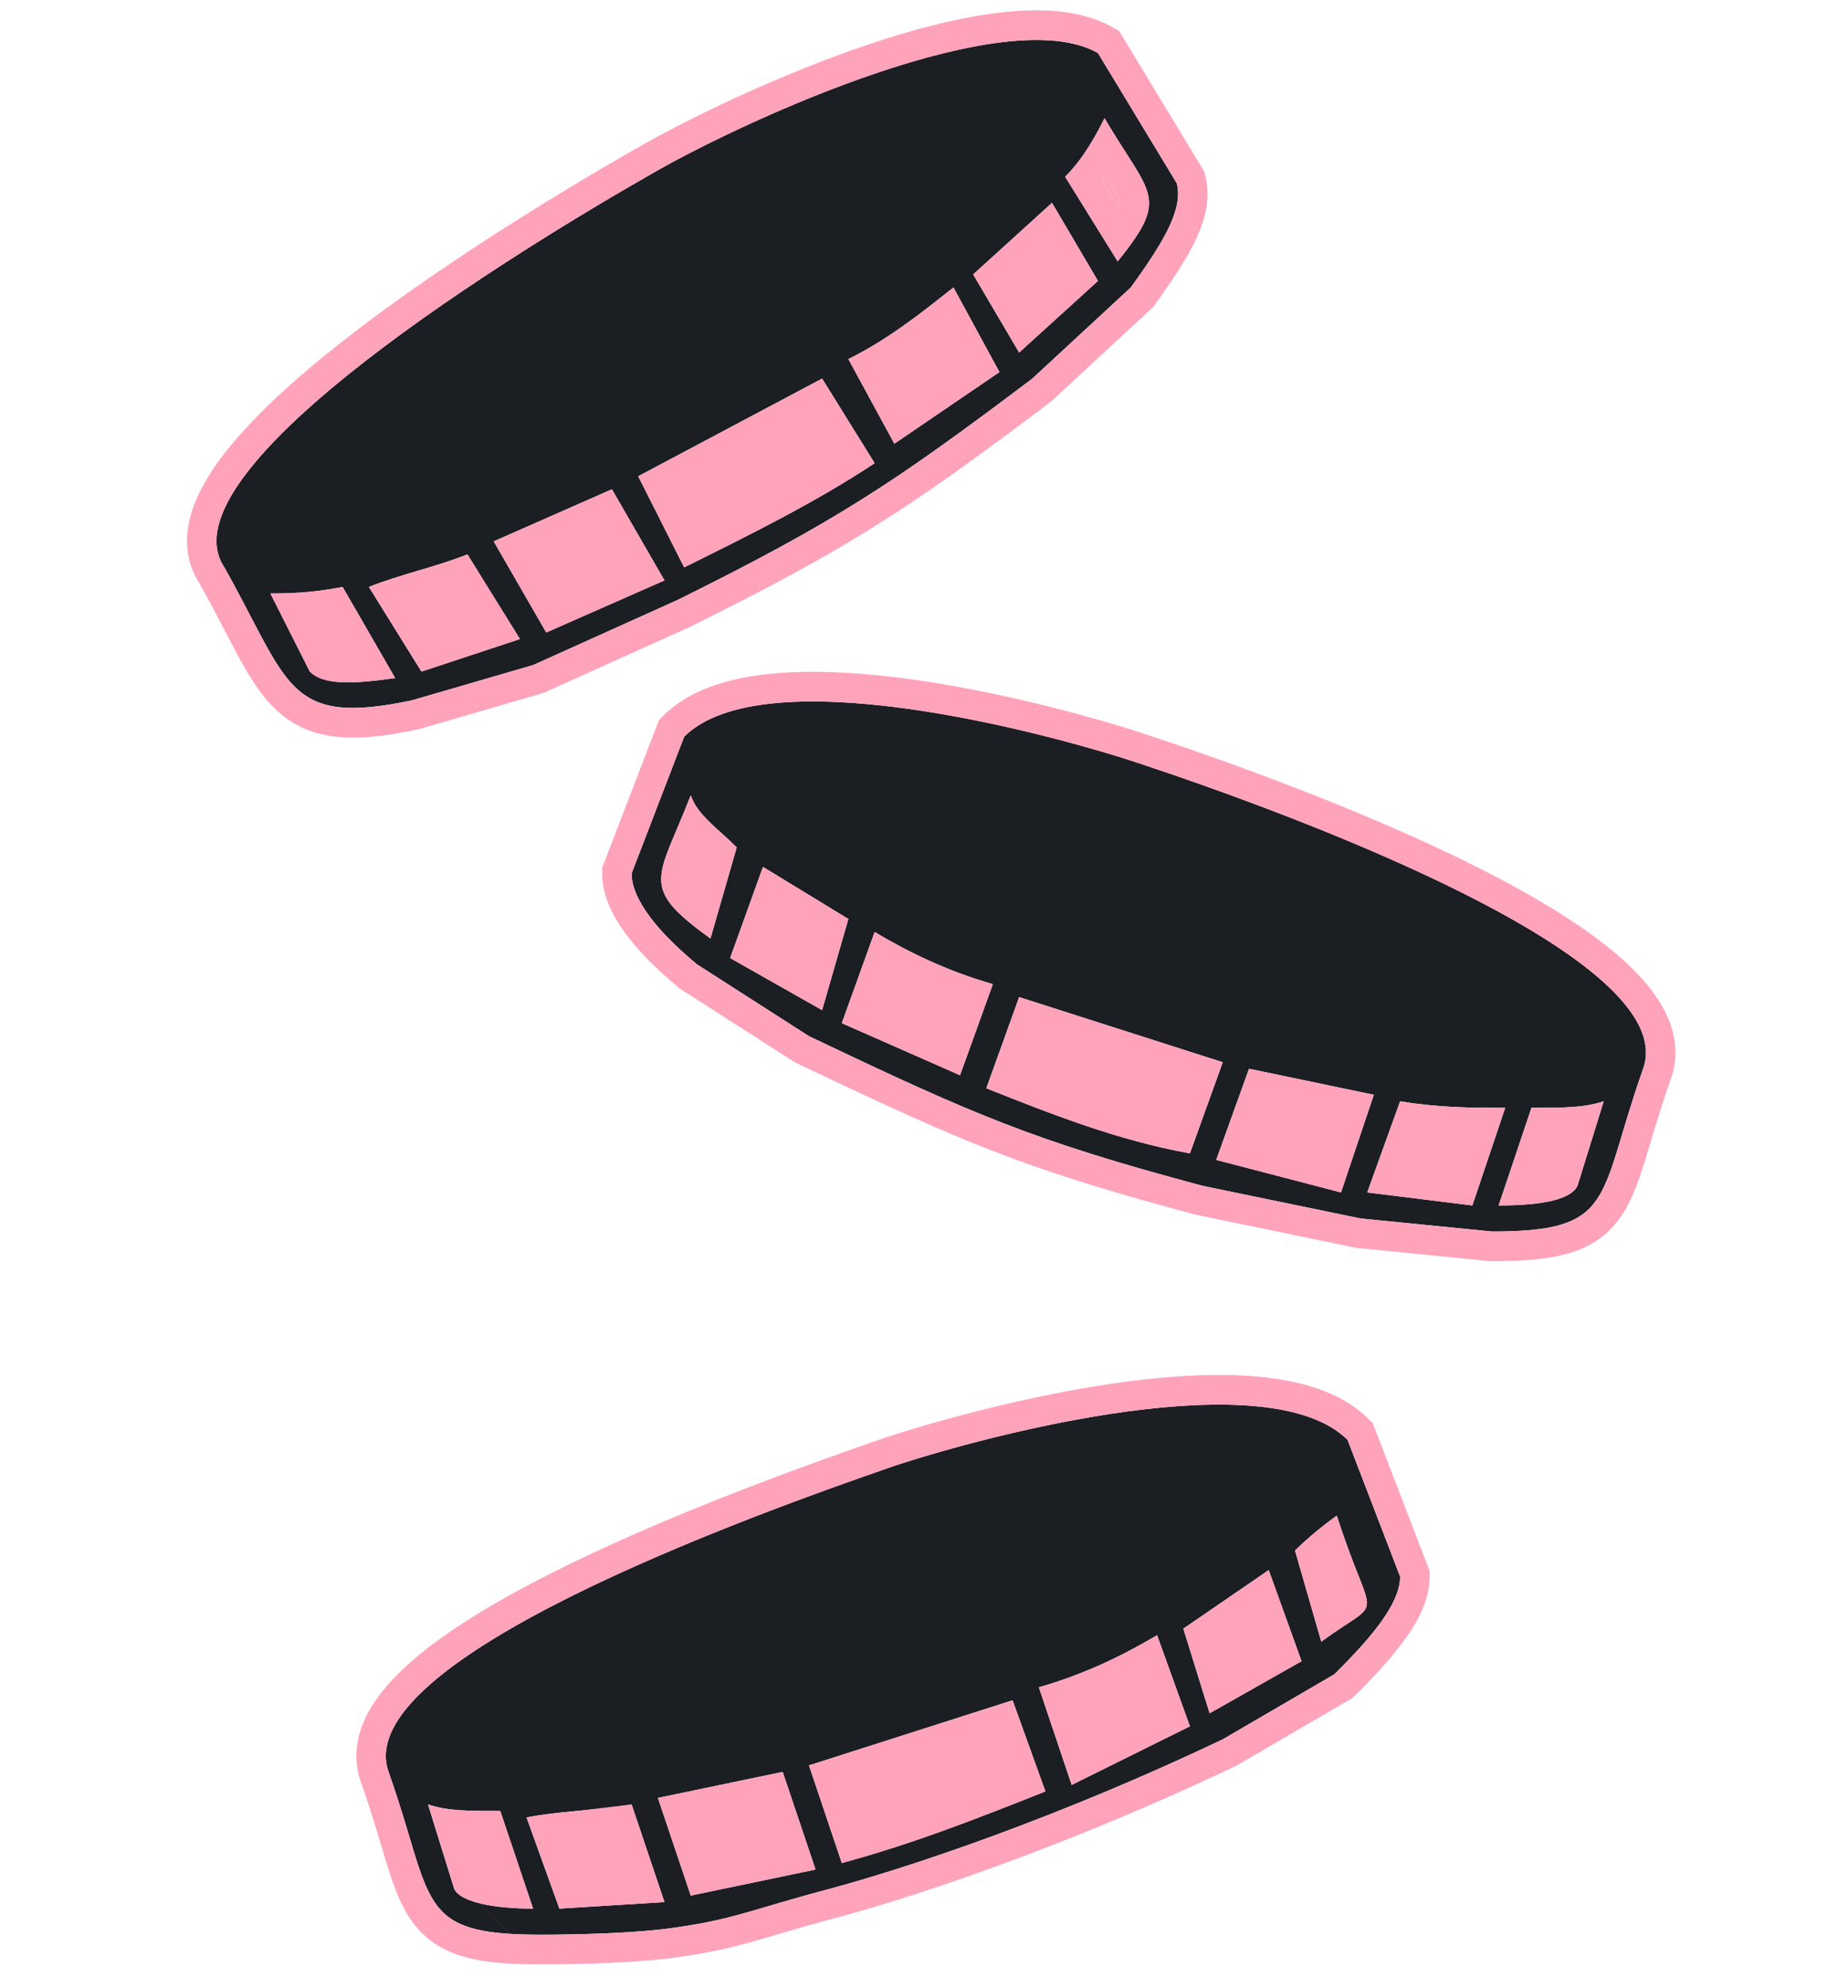 <svg xmlns="http://www.w3.org/2000/svg" width="119" height="128" fill="none"><path fill="#1B1E22" d="M68.588 11.38l3.383 5.45c3.384-4.191 2.115-4.191-.846-9.222-.423.839-1.269 2.515-2.537 3.773zM83.39 99.83l1.692 5.869c4.167-3.046 3.334-.839 1.002-8.115 0 0-1.425.989-2.694 2.246zm2.538 7.965l-7.19 4.192c-10.574 5.03-20.206 8.261-25.377 9.641-5.172 1.38-6.103 1.961-10.151 2.515-3.277.448-8.46.419-8.46.419-8.035 0-6.766-2.096-9.727-10.479-2.538-7.127 22.84-16.349 32.567-19.702 6.344-2.096 24.108-6.707 29.183-1.677l3.384 8.803c0 1.677-1.692 3.773-4.23 6.288zm-51.6 15.091l-2.115-6.288c-2.114 0-3.383 0-4.652-.419l1.692 5.449c.422.838 2.537 1.258 5.075 1.258zm32.567-14.253l2.115 6.288 7.613-3.773-2.115-5.868c-2.115 1.257-4.653 2.515-7.613 3.353zm14.803-7.545L76.2 104.86l1.692 5.45 5.92-3.354-2.114-5.868zM52.516 120.37l-2.115-6.287-8.036 1.676 2.115 6.288 8.036-1.677zm14.803-5.03l-2.115-5.868-13.111 4.191 2.114 6.288c4.653-1.257 8.882-2.934 13.112-4.611zm-24.531 7.126l-2.115-6.287c-2.538.419-4.652.419-6.767.838l2.115 5.869 6.767-.42zm4.652-67.908l-1.691 5.868c-4.653-3.353-3.384-3.773-1.27-9.222.424 1.258 1.693 2.096 2.961 3.354zm-2.537 7.545l7.19 4.611c10.573 5.03 14.38 6.707 25.377 9.642l10.15 2.095 8.46.839c8.035 0 6.766-2.096 9.727-10.48 2.538-7.126-22.416-16.348-32.567-19.702-6.344-2.096-24.108-6.707-29.183-1.677l-3.384 8.803c0 1.677 1.692 3.773 4.23 5.869zm51.6 15.51l2.114-6.288c2.115 0 3.384 0 4.652-.419l-1.691 5.45c-.423.838-2.115 1.257-5.076 1.257zM63.934 63.361l-2.114 5.868-7.613-3.353 2.114-5.869c2.115 1.258 4.653 2.515 7.613 3.354zm-14.803-7.546l5.498 3.354-1.691 5.868-5.922-3.353 2.115-5.869zM78.316 74.68l2.114-5.869 8.036 1.677-2.114 6.288-8.037-2.096zm-14.804-4.611l2.115-5.87 13.111 4.193-2.114 5.868c-4.653-.838-8.882-2.515-13.112-4.191zm24.531 6.707l2.115-5.869c2.538.42 4.652.42 6.767.42l-2.114 6.287-6.768-.838zM72.817 18.507l-6.344 5.869c-8.882 6.707-12.688 9.222-22.84 14.252L34.33 42.82l-7.837 2.28c-8.036 1.676-7.812-1.022-12.042-8.568-4.23-6.287 19.033-20.54 27.915-25.57 5.92-3.354 22.414-10.9 28.336-7.546l5.076 8.384c.423 1.677-.846 3.773-2.96 6.707zM25.447 43.66l-3.384-5.87c-2.114.42-3.806.42-4.652.42l2.538 5.03c.846.839 2.537.839 5.498.42zM54.63 23.12l2.961 5.449 6.767-4.611-2.96-5.45c-2.115 1.677-4.23 3.354-6.768 4.611zm13.112-10.061l-5.076 4.61 2.961 5.031 5.075-4.611-2.96-5.03zM42.788 37.37l-3.384-5.869-7.613 3.354 3.384 5.868 7.613-3.353zm13.534-7.546l-3.383-5.45-11.843 6.289 2.96 5.868c4.23-2.096 8.46-4.191 12.266-6.707zm-22.839 11.32l-3.383-5.45c-2.115.838-4.23 1.258-6.345 2.096l3.384 5.45 6.344-2.096z"/><path fill="#FFA3BB" d="M67.319 115.34l-2.115-5.868-13.111 4.191 2.114 6.288c4.653-1.257 8.882-2.934 13.112-4.611zm-14.803 5.03l-2.115-6.287-8.036 1.676 2.115 6.288 8.036-1.677zm-9.728 2.096l-2.115-6.287c-2.538.419-4.652.419-6.767.838l2.115 5.869 6.767-.42zm-8.459.42l-2.115-6.288c-2.114 0-3.383 0-4.652-.419l1.692 5.449c.422.838 2.537 1.258 5.075 1.258zm32.567-14.253l2.115 6.288 7.613-3.773-2.115-5.868c-2.115 1.257-4.653 2.515-7.613 3.353zm14.804-7.545l-5.5 3.772 1.692 5.45 5.922-3.354-2.115-5.868zm6.343-24.313l2.115-5.869c2.538.42 4.652.42 6.767.42l-2.114 6.287-6.768-.838zm-9.727-2.096l2.114-5.869 8.036 1.677-2.114 6.288-8.037-2.096zm-14.804-4.611l2.115-5.87 13.111 4.193-2.114 5.868c-4.653-.838-8.882-2.515-13.112-4.191zm.423-6.708l-2.114 5.87-7.613-3.354 2.114-5.869c2.115 1.258 4.653 2.515 7.613 3.354zm-14.803-7.545l5.498 3.354-1.691 5.868-5.922-3.353 2.115-5.869zM33.483 41.144l-3.383-5.45c-2.115.838-4.23 1.258-6.345 2.096l3.384 5.45 6.344-2.096zm9.305-3.774l-3.384-5.868-7.613 3.354 3.384 5.868 7.613-3.353zm13.534-7.545l-3.383-5.45-11.843 6.289 2.96 5.868c4.23-2.096 8.46-4.191 12.266-6.707zm-1.692-6.707l2.961 5.45 6.767-4.611-2.96-5.45c-2.115 1.677-4.23 3.354-6.768 4.611zm13.112-10.06l-5.076 4.61 2.961 5.031 5.075-4.611-2.96-5.03zm28.76 64.555l2.115-6.288c2.115 0 3.384 0 4.652-.419l-1.691 5.45c-.423.838-2.115 1.257-5.076 1.257zM47.44 54.558l-1.691 5.868c-4.653-3.353-3.384-3.773-1.27-9.222.424 1.258 1.693 2.096 2.961 3.354zM25.447 43.659l-3.384-5.87c-2.114.42-3.806.42-4.652.42l2.538 5.03c.846.839 2.537.839 5.498.42z"/><path fill="#FFA3BB" fill-rule="evenodd" d="M78.738 111.987c-10.573 5.03-20.205 8.261-25.377 9.642-1.672.446-2.902.809-3.936 1.114-2.164.639-3.476 1.026-6.214 1.401-3.277.448-8.46.419-8.46.419-6.5 0-6.912-1.372-8.4-6.335a85.804 85.804 0 00-1.327-4.145c-2.538-7.126 22.84-16.348 32.567-19.702 6.344-2.096 24.108-6.707 29.183-1.677l3.384 8.803c0 .394-.093.811-.269 1.251-.454 1.139-1.46 2.432-2.828 3.88a49.42 49.42 0 01-1.133 1.157l-7.19 4.192zm-38.065 4.192l-3.374.403c1.06-.099 2.169-.204 3.374-.403zm46.06-11.612c.73-.479 1.12-.738 1.244-1.092.084-.238.046-.518-.088-.938-.096-.298-.242-.666-.429-1.139a54.886 54.886 0 01-1.376-3.814s-.72.5-1.592 1.241c-.355.301-.735.642-1.101 1.006l1.692 5.868c.267-.195.513-.369.74-.525.335-.23.627-.421.88-.587l.03-.02zm-63.498 10.157c-.53-1.494-.28-2.966.364-4.254.624-1.248 1.643-2.395 2.823-3.436 2.362-2.086 5.778-4.099 9.442-5.928 7.363-3.675 16.241-6.853 21.111-8.532l.012-.004.012-.004c3.244-1.072 9.39-2.783 15.409-3.59 3.005-.402 6.06-.59 8.741-.328 2.62.256 5.22.973 6.958 2.695l.291.289 3.659 9.519v.356c0 1.444-.706 2.792-1.514 3.936-.839 1.188-1.991 2.434-3.282 3.713l-.172.17-7.467 4.354-.072.034c-10.678 5.08-20.418 8.351-25.702 9.761-1.556.415-2.744.766-3.771 1.069-2.248.662-3.727 1.098-6.61 1.493-1.744.238-3.943.345-5.66.394a110.927 110.927 0 01-2.825.043h-.176l-.047-.001h-.007m-11.517-11.749c.548 1.552.941 2.864 1.29 4.029.112.37.218.725.324 1.069.416 1.353.855 2.663 1.563 3.716.785 1.167 1.841 1.944 3.287 2.392 1.34.415 3.003.543 5.047.543m5.927-70.238l3.384-8.803c5.075-5.03 22.839-.42 29.183 1.677 10.15 3.353 35.105 12.575 32.567 19.702a86.235 86.235 0 00-1.328 4.144c-1.487 4.963-1.898 6.335-8.4 6.335l-8.459-.838-10.15-2.096c-10.997-2.934-14.804-4.611-25.377-9.641l-7.19-4.612c-2.538-2.096-4.23-4.192-4.23-5.868zm66.923 13.217c.527-1.484.291-2.95-.339-4.239-.61-1.25-1.613-2.399-2.777-3.442-2.331-2.09-5.71-4.105-9.35-5.935-7.315-3.679-16.195-6.857-21.297-8.542-3.245-1.072-9.39-2.784-15.41-3.59-3.006-.403-6.06-.59-8.741-.329-2.62.257-5.22.973-6.958 2.696l-.291.288-3.659 9.52v.356c0 1.448.707 2.799 1.542 3.921.864 1.163 2.046 2.32 3.382 3.424l.088.073 7.387 4.737.108.052c10.634 5.059 14.555 6.786 25.702 9.76l.052.014 10.3 2.127 8.651.858h.093c2.047 0 3.711-.128 5.053-.543 1.446-.448 2.502-1.225 3.287-2.393.708-1.052 1.147-2.363 1.563-3.716.106-.343.212-.699.323-1.069.35-1.165.743-2.476 1.291-4.028zM26.492 45.1c-6.793 1.418-7.684-.292-10.352-5.413a114.281 114.281 0 00-1.69-3.154c-4.23-6.288 19.033-20.54 27.915-25.57C48.286 7.608 64.78.062 70.702 3.416l5.076 8.384c.06.242.087.493.08.755-.038 1.415-1.04 3.124-2.596 5.33-.144.202-.292.41-.445.622l-6.344 5.868C57.59 31.083 53.785 33.6 43.633 38.63l-9.303 4.19-7.837 2.28zm46.7-29.908a20.879 20.879 0 01-1.22 1.639l-3.384-5.45c.578-.572 1.068-1.232 1.47-1.86a20.098 20.098 0 001.067-1.912 58.587 58.587 0 001.369 2.205c.679 1.059 1.163 1.815 1.377 2.509.032.106.059.21.078.315.145.768-.07 1.504-.756 2.554zm-1.152-1.857c.076-.214.054-.305.04-.358a.849.849 0 01-.003-.013c-.052-.227-.214-.583-.703-1.366a42.773 42.773 0 00-.207-.327c-.072.1-.146.2-.223.3l1.096 1.764zM12.83 37.531a105.845 105.845 0 011.596 2.982c.303.584.592 1.138.894 1.694.705 1.298 1.444 2.526 2.418 3.455 2.212 2.109 5.039 2.165 9.14 1.309l.071-.015 8.035-2.337 9.458-4.26.03-.016c10.275-5.092 14.182-7.674 23.14-14.439l.077-.057 6.554-6.063.112-.155c1.057-1.467 1.994-2.846 2.604-4.115.602-1.254 1.034-2.7.66-4.183l-.07-.279-5.483-9.055-.432-.245C69.617.61 66.974.51 64.39.812c-2.654.309-5.594 1.086-8.46 2.05-5.736 1.931-11.45 4.71-14.498 6.435-4.467 2.53-12.597 7.405-19.104 12.468-3.236 2.518-6.186 5.17-8.066 7.676-.938 1.25-1.698 2.58-2.034 3.931-.343 1.382-.249 2.848.6 4.159z" clip-rule="evenodd"/><path fill="#FFA3BB" d="M72.08 12.977c.014.053.036.144-.04.358l-1.096-1.764c.077-.1.151-.2.223-.3l.207.327c.489.783.651 1.14.703 1.366l.003.013z"/></svg>